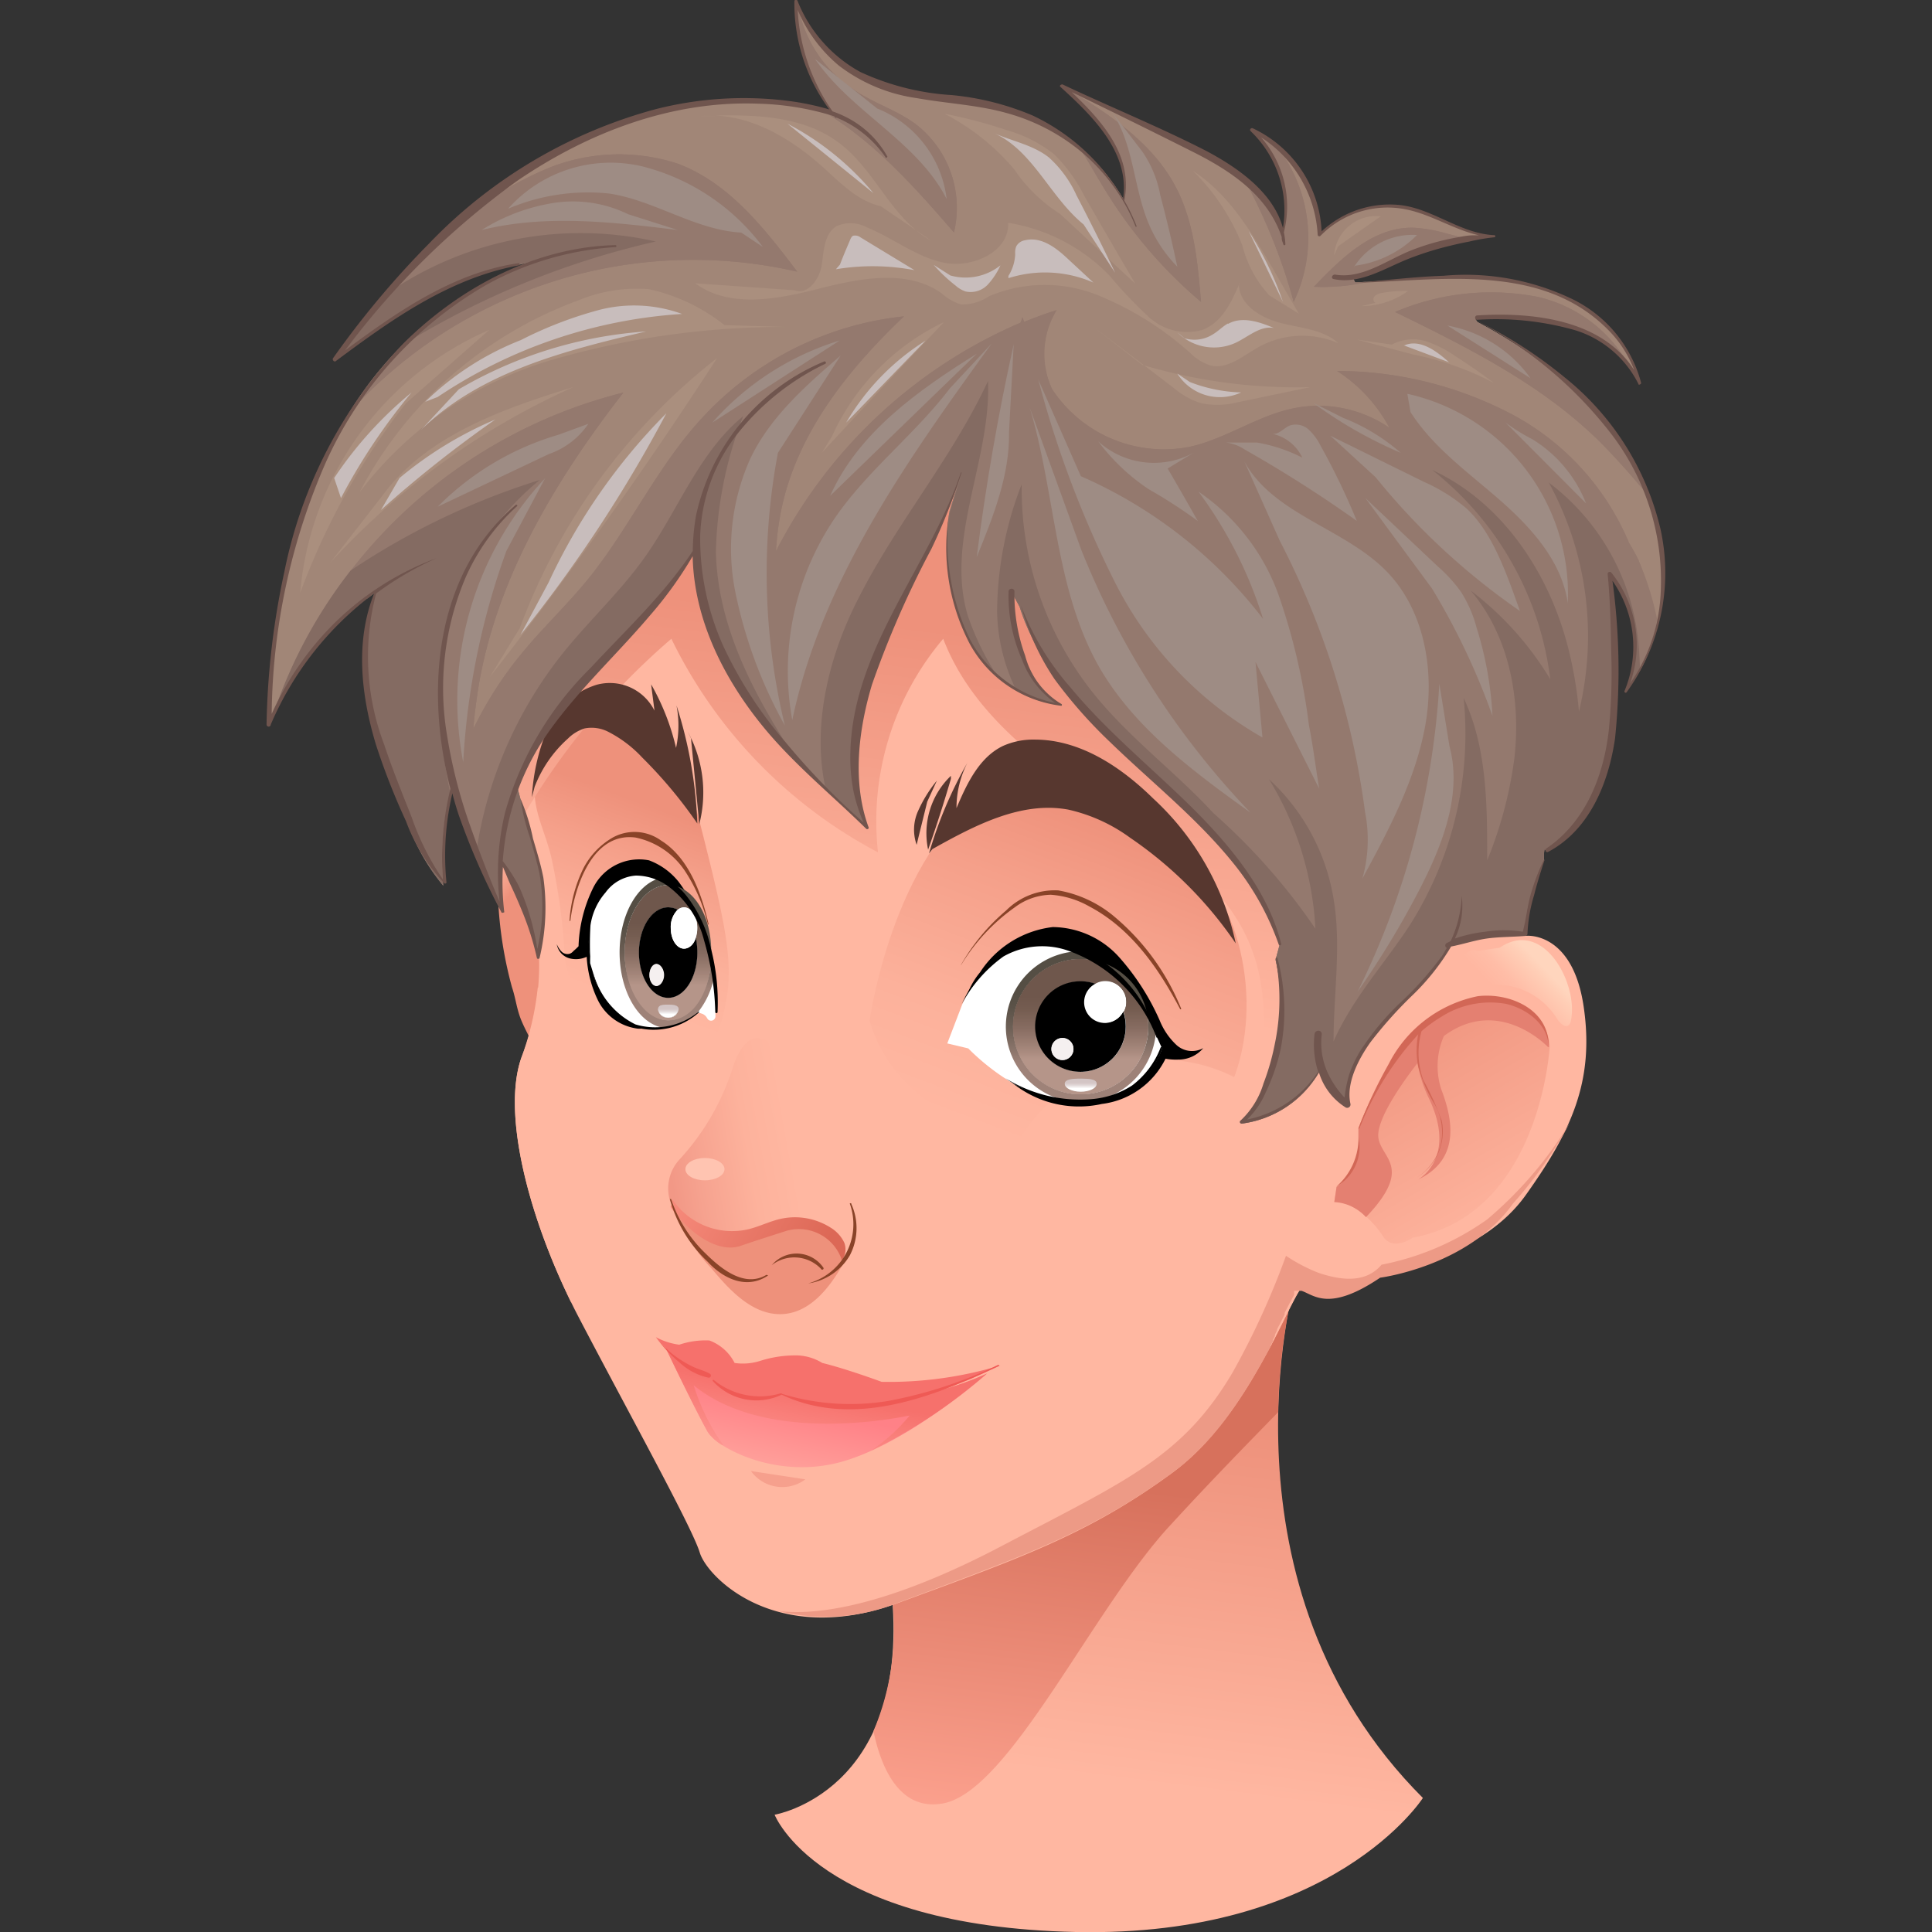 <svg xmlns="http://www.w3.org/2000/svg" xmlns:xlink="http://www.w3.org/1999/xlink" viewBox="0 0 128 128"><rect x="0" y="0" width="128" height="128" fill="#333333" stroke="none"/><defs><style>.cls-1{fill:url(#Sfumatura_senza_nome_697);}.cls-2{fill:url(#Sfumatura_senza_nome_175);}.cls-3{fill:url(#Sfumatura_senza_nome_174);}.cls-4{fill:#ffb7a1;}.cls-5{fill:url(#Sfumatura_senza_nome_537);}.cls-6{fill:url(#Sfumatura_senza_nome_537-2);}.cls-7{fill:url(#Sfumatura_senza_nome_697-2);}.cls-8{fill:url(#Sfumatura_senza_nome_693);}.cls-9{fill:url(#Sfumatura_senza_nome_693-2);}.cls-10{fill:url(#Sfumatura_senza_nome_174-2);}.cls-11{fill:#e48071;}.cls-12{fill:#d26756;}.cls-13{fill:url(#Sfumatura_senza_nome_145);}.cls-14{fill:#ed9a86;}.cls-15{fill:url(#Sfumatura_senza_nome_344);}.cls-16{fill:url(#Sfumatura_senza_nome_138);}.cls-17{fill:#ee917b;}.cls-18{fill:#ffc4b1;}.cls-19{fill:#894328;}.cls-20{fill:#57372f;}.cls-21{fill:#fff;}.cls-22{fill:url(#Sfumatura_senza_nome_197);}.cls-23{fill:url(#Sfumatura_senza_nome_197-2);}.cls-24{fill:url(#Sfumatura_senza_nome_197-3);}.cls-25{fill:url(#Sfumatura_senza_nome_197-4);}.cls-26{fill:url(#Sfumatura_senza_nome_196);}.cls-27{fill:url(#Sfumatura_senza_nome_197-5);}.cls-28{fill:url(#Sfumatura_senza_nome_196-2);}.cls-29{fill:url(#Sfumatura_senza_nome_195);}.cls-30{fill:#f5f0f0;}.cls-31{fill:url(#Sfumatura_senza_nome_197-6);}.cls-32{fill:url(#Sfumatura_senza_nome_197-7);}.cls-33{fill:url(#Sfumatura_senza_nome_197-8);}.cls-34{fill:url(#Sfumatura_senza_nome_196-3);}.cls-35{fill:url(#Sfumatura_senza_nome_197-9);}.cls-36{fill:url(#Sfumatura_senza_nome_196-4);}.cls-37{fill:url(#Sfumatura_senza_nome_195-2);}.cls-38{fill:#a18677;}.cls-39{fill:#94796e;}.cls-40{fill:url(#Sfumatura_senza_nome_199);}.cls-41{fill:url(#Sfumatura_senza_nome_198);}.cls-42{fill:#846b62;}.cls-43{fill:#9e8c84;}.cls-44{fill:#70554e;}.cls-45{fill:#f6a08d;}.cls-46{fill:url(#Sfumatura_senza_nome_92);}.cls-47{fill:url(#Sfumatura_senza_nome_176);}.cls-48{fill:#f6716c;}.cls-49{fill:#ef5a55;}</style><linearGradient id="Sfumatura_senza_nome_697" x1="76.14" y1="93.4" x2="73.02" y2="117.89" gradientUnits="userSpaceOnUse"><stop offset="0" stop-color="#ee917b"/><stop offset="1" stop-color="#ffb7a1"/></linearGradient><linearGradient id="Sfumatura_senza_nome_175" x1="71.98" y1="98.18" x2="68.83" y2="122.95" gradientUnits="userSpaceOnUse"><stop offset="0" stop-color="#d7715c"/><stop offset="1" stop-color="#ffa592"/></linearGradient><linearGradient id="Sfumatura_senza_nome_174" x1="33.02" y1="60.4" x2="31.32" y2="59.19" gradientUnits="userSpaceOnUse"><stop offset="0.01" stop-color="#ee917b"/><stop offset="0.27" stop-color="#f39c86"/><stop offset="1" stop-color="#ffb7a1"/></linearGradient><linearGradient id="Sfumatura_senza_nome_537" x1="66.98" y1="75.66" x2="74.93" y2="54.73" gradientUnits="userSpaceOnUse"><stop offset="0" stop-color="#ffb7a1"/><stop offset="0.31" stop-color="#fcb19b"/><stop offset="0.72" stop-color="#f5a08a"/><stop offset="1" stop-color="#ee917b"/></linearGradient><linearGradient id="Sfumatura_senza_nome_537-2" x1="39.37" y1="65.71" x2="43.81" y2="53.64" xlink:href="#Sfumatura_senza_nome_537"/><linearGradient id="Sfumatura_senza_nome_697-2" x1="62.42" y1="41.7" x2="59.43" y2="65.26" xlink:href="#Sfumatura_senza_nome_697"/><radialGradient id="Sfumatura_senza_nome_693" cx="-29806.22" cy="4633.36" r="105.15" gradientTransform="translate(3166.31 -399.15) scale(0.1)" gradientUnits="userSpaceOnUse"><stop offset="0" stop-color="#f29886"/><stop offset="1" stop-color="#ffb7a1"/></radialGradient><radialGradient id="Sfumatura_senza_nome_693-2" cx="-50883.78" cy="-1753.52" r="105.15" gradientTransform="matrix(0.06, -0.01, 0.02, 0.1, 3294.18, -356.91)" xlink:href="#Sfumatura_senza_nome_693"/><linearGradient id="Sfumatura_senza_nome_174-2" x1="91.5" y1="67.16" x2="100.12" y2="82.09" xlink:href="#Sfumatura_senza_nome_174"/><linearGradient id="Sfumatura_senza_nome_145" x1="99.77" y1="66.3" x2="102.18" y2="64" gradientUnits="userSpaceOnUse"><stop offset="0" stop-color="#ffb7a1"/><stop offset="0.36" stop-color="#ffbda7"/><stop offset="0.84" stop-color="#ffceb6"/><stop offset="1" stop-color="#ffd5bd"/></linearGradient><linearGradient id="Sfumatura_senza_nome_344" x1="56.2" y1="75.87" x2="44.44" y2="77.98" gradientUnits="userSpaceOnUse"><stop offset="0.31" stop-color="#ffb7a1"/><stop offset="0.55" stop-color="#fdb29c"/><stop offset="0.85" stop-color="#f6a28f"/><stop offset="1" stop-color="#f29886"/></linearGradient><linearGradient id="Sfumatura_senza_nome_138" x1="45.25" y1="78.58" x2="53.95" y2="83.76" gradientUnits="userSpaceOnUse"><stop offset="0" stop-color="#f78a7b"/><stop offset="1" stop-color="#dc6856"/></linearGradient><linearGradient id="Sfumatura_senza_nome_197" x1="71.57" y1="70.44" x2="71.57" y2="65.86" gradientUnits="userSpaceOnUse"><stop offset="0" stop-color="#9e8278"/><stop offset="0.19" stop-color="#8a746a"/><stop offset="0.51" stop-color="#6d5f55"/><stop offset="0.8" stop-color="#5b5248"/><stop offset="1" stop-color="#554e44"/></linearGradient><linearGradient id="Sfumatura_senza_nome_197-2" x1="74.36" y1="70.43" x2="74.36" y2="65.81" xlink:href="#Sfumatura_senza_nome_197"/><linearGradient id="Sfumatura_senza_nome_197-3" x1="71.58" y1="70.42" x2="71.58" y2="65.81" xlink:href="#Sfumatura_senza_nome_197"/><linearGradient id="Sfumatura_senza_nome_197-4" x1="71.59" y1="70.43" x2="71.59" y2="65.81" xlink:href="#Sfumatura_senza_nome_197"/><linearGradient id="Sfumatura_senza_nome_196" x1="71.59" y1="70.17" x2="71.59" y2="66.04" gradientUnits="userSpaceOnUse"><stop offset="0" stop-color="#b59589"/><stop offset="0.17" stop-color="#a4867a"/><stop offset="0.5" stop-color="#876c61"/><stop offset="0.79" stop-color="#755d51"/><stop offset="1" stop-color="#6f574c"/></linearGradient><linearGradient id="Sfumatura_senza_nome_197-5" x1="71.6" y1="70.42" x2="71.6" y2="65.81" xlink:href="#Sfumatura_senza_nome_197"/><linearGradient id="Sfumatura_senza_nome_196-2" x1="71.6" y1="70.17" x2="71.6" y2="66.04" xlink:href="#Sfumatura_senza_nome_196"/><linearGradient id="Sfumatura_senza_nome_195" x1="71.6" y1="72.11" x2="71.6" y2="71.7" gradientUnits="userSpaceOnUse"><stop offset="0" stop-color="#fff"/><stop offset="0.06" stop-color="#fbfafa"/><stop offset="0.44" stop-color="#e5dddd"/><stop offset="0.76" stop-color="#d8cbcb"/><stop offset="1" stop-color="#d3c5c5"/></linearGradient><linearGradient id="Sfumatura_senza_nome_197-6" x1="45.81" y1="65.52" x2="45.81" y2="60.91" xlink:href="#Sfumatura_senza_nome_197"/><linearGradient id="Sfumatura_senza_nome_197-7" x1="44.18" y1="65.52" x2="44.18" y2="60.91" xlink:href="#Sfumatura_senza_nome_197"/><linearGradient id="Sfumatura_senza_nome_197-8" x1="44.25" y1="65.52" x2="44.25" y2="60.91" xlink:href="#Sfumatura_senza_nome_197"/><linearGradient id="Sfumatura_senza_nome_196-3" x1="44.25" y1="65.27" x2="44.25" y2="61.14" xlink:href="#Sfumatura_senza_nome_196"/><linearGradient id="Sfumatura_senza_nome_197-9" x1="44.27" y1="65.52" x2="44.27" y2="60.91" xlink:href="#Sfumatura_senza_nome_197"/><linearGradient id="Sfumatura_senza_nome_196-4" x1="44.27" y1="65.27" x2="44.27" y2="61.14" xlink:href="#Sfumatura_senza_nome_196"/><linearGradient id="Sfumatura_senza_nome_195-2" x1="44.27" y1="67.2" x2="44.27" y2="66.8" xlink:href="#Sfumatura_senza_nome_195"/><radialGradient id="Sfumatura_senza_nome_199" cx="-29968.08" cy="4078.27" r="446.99" gradientTransform="translate(3166.31 -399.15) scale(0.1)" gradientUnits="userSpaceOnUse"><stop offset="0" stop-color="#b6aba4"/><stop offset="0.33" stop-color="#b4a59c"/><stop offset="0.82" stop-color="#ad9687"/><stop offset="1" stop-color="#aa8f7e"/></radialGradient><radialGradient id="Sfumatura_senza_nome_198" cx="-29972.04" cy="4070.33" r="414.74" gradientTransform="translate(3166.31 -399.15) scale(0.1)" gradientUnits="userSpaceOnUse"><stop offset="0" stop-color="#c7cdc0"/><stop offset="0.6" stop-color="#c7c5be"/><stop offset="1" stop-color="#c8bdbc"/></radialGradient><linearGradient id="Sfumatura_senza_nome_92" x1="54.04" y1="93.45" x2="53.21" y2="97.33" gradientUnits="userSpaceOnUse"><stop offset="0" stop-color="#ff8187"/><stop offset="1" stop-color="#ff9e99"/></linearGradient><linearGradient id="Sfumatura_senza_nome_176" x1="54.34" y1="92.39" x2="53.32" y2="97.94" gradientUnits="userSpaceOnUse"><stop offset="0" stop-color="#f6716c"/><stop offset="1" stop-color="#ff9e99"/></linearGradient></defs><g id="Head_21"><path class="cls-1" d="M51.32,120.23s8.89-1.48,7.78-14.44S85.76,85.05,85.76,85.05s-5.56,20,8.51,34.07c0,0-5.92,9.25-23,8.88S51.32,120.23,51.32,120.23Z"/><path class="cls-2" d="M62.43,119.49c4.44-.74,10-13,15.18-18.52,2.75-3,5.29-5.58,7.07-7.41a37.73,37.73,0,0,1,1.08-8.51S58,92.83,59.1,105.79a17.36,17.36,0,0,1-1.23,8.9C58.31,116.83,59.46,120,62.43,119.49Z"/><path class="cls-3" d="M35.55,69.85c-.24-.77-.68-1.46-1-2.22s-.38-1.49-.63-2.22A26.57,26.57,0,0,1,33,59.55a19.53,19.53,0,0,1,0-2.42,16,16,0,0,1,.33-2c.09-.63,0-.82.36-1.19a.54.54,0,0,1,.72-.15c1.14.51,2.14,3.28,2.44,4.85A43.53,43.53,0,0,1,37.23,64c.1,1.68.15,3.32.14,5Z"/><path class="cls-4" d="M104.92,66.68c-.74-5-3.8-4.68-3.8-4.68L95.2,58.58,83.44,44.78l-8.11,1.58L76.22,45,65.3,28.49,46.6,33.4,37,43.21l-3.52,9.26,1.86,5.74.18.52.19,4.66A16.45,16.45,0,0,1,34.57,70c-1.39,3.8.55,11.11,3.79,17.31s7.5,13.89,8,15.55,5.1,6.3,13.15,3.34,12.59-4.54,18.14-8.61,8-12.5,9-12.69,1.67,1.86,5.65-.83c0,0,5.83-.74,8.79-4.9S105.66,71.68,104.92,66.68Z"/><path class="cls-5" d="M57.61,67.65s1.49-10.92,7.78-15.18S80,56,81.87,61.91s-.19,12-3,13S60.76,77.83,57.61,67.65Z"/><path class="cls-6" d="M37.43,63.57a41.85,41.85,0,0,0-.92-6.84c-.74-3-2.59-4.82,1.3-9.26,0,0,6.48-1.11,8.51,6.85s2.41,10,1.48,13.33-5.18,3.89-6.66,2.4A12.29,12.29,0,0,1,37.43,63.57Z"/><path class="cls-7" d="M44.48,42.32A31.6,31.6,0,0,0,58.17,56.47a18.7,18.7,0,0,1,4.32-14.15C65,48.85,71.91,52.45,77.62,56.49c7.39,5.23,6.51,11.36,5.29,17.62,3.91-5.56,5.23-12.66,4.71-19.43a45.5,45.5,0,0,0-.9-6l-3.28-3.85-8.11,1.58L76.22,45,65.3,28.49,46.6,33.4,37,43.21l-3.52,9.26.76,2.34A46.47,46.47,0,0,1,44.48,42.32Z"/><path class="cls-8" d="M76.9,70.2a10.9,10.9,0,1,0,7.28,19c1.25-2.39,2-4.27,2.5-4.36a1.1,1.1,0,0,1,.44,0A10.91,10.91,0,0,0,76.9,70.2Z"/><path class="cls-9" d="M41.58,74.52c-.84-4.45-3.25-7.94-5.95-9.1A19.06,19.06,0,0,1,34.57,70c-1.32,3.59.34,10.3,3.26,16.26C41,84.9,42.61,79.94,41.58,74.52Z"/><path class="cls-10" d="M99.38,66.22a7.24,7.24,0,0,0-6,2.63A21.33,21.33,0,0,0,90,74.76l0,.52a3.47,3.47,0,0,1-1.45,3.36l-.15,1c1-.14,2.5,1.11,3.19,2.22s2,.14,2,.14c8.47-1.53,9.08-12.64,9.08-12.64C102.66,67.68,101,66.42,99.38,66.22Z"/><path class="cls-11" d="M99.38,66.22a7.24,7.24,0,0,0-6,2.63A21.33,21.33,0,0,0,90,74.76l0,.52a3.47,3.47,0,0,1-1.45,3.36l-.15,1a3.06,3.06,0,0,1,2.1,1c3.17-3.33,1-3.88.82-5.27s2.26-4.5,2.59-4.94a8.75,8.75,0,0,0,.74,2.3c1.94,4-.7,5.42-.7,5.42,2.92-1.39,2.23-4.17,1.53-6a5,5,0,0,1,.18-3.51c3.66-2.71,6.9.73,6.9.73l.06,0v0C102.66,67.68,101,66.42,99.38,66.22Z"/><path class="cls-12" d="M97.91,66A8.51,8.51,0,0,0,92,70.5a31.89,31.89,0,0,0-2,4.25s0,.06.07,0a20.17,20.17,0,0,1,3.89-6.22,5.4,5.4,0,0,0,0,2.12,9.09,9.09,0,0,0,1.07,2.48,3.74,3.74,0,0,1,.43,2.66A3.59,3.59,0,0,1,93.88,78s0,0,0,0a3.56,3.56,0,0,0,1.64-3.75,19.13,19.13,0,0,0-1.22-2.69,5.28,5.28,0,0,1-.12-3.24,8.9,8.9,0,0,1,1.29-.94,6,6,0,0,1,4.31-.87c1.34.31,2.79,1.34,2.82,2.84,0,0,0,0,0,0C102.66,66.86,100,65.75,97.91,66ZM90,75.28a4.23,4.23,0,0,1-1.47,3.34s0,.06,0,0A3.06,3.06,0,0,0,90,75.28S90,75.27,90,75.28Z"/><path class="cls-13" d="M97.91,63c-.52-.26-1.14.35-1.06.92A1.51,1.51,0,0,0,98,65.08a12.26,12.26,0,0,0,1.71.19,4.76,4.76,0,0,1,3.45,2.23c.18.29.55.65.79.4a.49.49,0,0,0,.12-.25c.54-2.42-1.8-6.86-4.71-4.86Z"/><path class="cls-14" d="M98.53,80.79a18,18,0,0,1-7,3c-1.08,1.29-2.8,1-4.17.54A11.12,11.12,0,0,1,85.2,83.2a52.06,52.06,0,0,1-3.52,7.7c-3.31,5.62-7,7.16-15.36,11.55s-12.81,4.51-14.7,4.29a12.85,12.85,0,0,0,7.94-.58c8-3,12.59-4.54,18.14-8.61,3-2.18,5-5.6,6.48-8.33h0l0-.07.15-.28,0-.09.14-.28,0-.08.14-.28,0-.06a3,3,0,0,1,.16-.31h0l.34-.68a.54.54,0,0,0,0-.11l.09-.17.14-.27h0l.08-.16h0l.08-.15h0c.06-.1.11-.2.16-.3h0l.08-.13,0,0a.41.41,0,0,1,0-.09l0,0,0-.07s0,0,0,0a.25.25,0,0,0,0-.07l0,0,0-.05,0,0,0,0,0,0,0,0,0,0,0,0,0,0,0,0,0,0,0,0,0,0,0,0,0,0h0l.05,0h.22l.22,0c.84.28,1.81,1.42,5.21-.87,0,0,5.83-.74,8.79-4.9A28.63,28.63,0,0,0,104,74.4,26.09,26.09,0,0,1,98.53,80.79Z"/><path class="cls-15" d="M44.41,79.62A2.83,2.83,0,0,1,45,76.84a16.21,16.21,0,0,0,3.57-6.17c1.18-3.52,3.21-1.42,3.58.49a23.36,23.36,0,0,0,4.08,8.46,4.12,4.12,0,0,1-.81,4.57l-7,.43L45,80.79l-.31-.61C44.41,79.56,44.41,79.62,44.41,79.62Z"/><path class="cls-16" d="M55.94,82.34a2.34,2.34,0,0,0-.9-1,4.41,4.41,0,0,0-3.36-.58c-.73.17-1.41.52-2.14.69a4.77,4.77,0,0,1-5-2s0,.26-.11.51l.41.6a3.87,3.87,0,0,0,1.64,1.71l.23.22-.06-.12a7.36,7.36,0,0,0,2,.7c1.57.29,3.19.24,4.73.65.8.21,1.8.49,2.34-.14A1.26,1.26,0,0,0,55.94,82.34Z"/><path class="cls-17" d="M44.9,80.55c.87,1.11,2.63,2.49,4.14,2,.93-.32,2.12-.7,3.05-1a3,3,0,0,1,3.76,2.2C55,85.25,53.76,86.87,52,87.05c-2,.2-3.58-1.47-4.85-3a10.25,10.25,0,0,1-2.23-3.6Z"/><path class="cls-18" d="M48,77.46c0,.41-.58.74-1.3.74s-1.29-.33-1.29-.74.58-.74,1.29-.74S48,77.05,48,77.46Z"/><path class="cls-19" d="M50.78,84.46c-1.44.87-3-.39-4-1.38a8.94,8.94,0,0,1-2.32-3.64s-.09,0-.08,0a8.91,8.91,0,0,0,2.51,4.16c1,1.09,2.57,1.88,4,.9A0,0,0,0,0,50.78,84.46ZM54.56,84a2.15,2.15,0,0,0-3.43-.18s0,.06,0,0a2.44,2.44,0,0,1,3.26.24A.08.08,0,0,0,54.56,84Zm1.84-4.26c0-.06-.13,0-.1,0a4.06,4.06,0,0,1-2.76,5.29s0,0,0,0a3.83,3.83,0,0,0,2.77-1.87A3.89,3.89,0,0,0,56.4,79.76Z"/><path class="cls-20" d="M76.4,52.9C74.26,50.8,71.56,49,68.56,49a4.92,4.92,0,0,0-2.11.42c-1.58.76-2.4,2.51-3.08,4.12a6.57,6.57,0,0,1,.72-3,27.56,27.56,0,0,0-2.54,6l.23-.29c2.79-1.56,5.88-3.19,9-2.61a11,11,0,0,1,4.09,1.86,26.45,26.45,0,0,1,7,7A18.2,18.2,0,0,0,76.4,52.9ZM63,51.4a5.27,5.27,0,0,0-1.51,4.89Q62.3,54,63,51.6Zm-.93.32a8.83,8.83,0,0,0-1.24,2,3,3,0,0,0-.1,2.25c.24-1,.47-1.9.7-2.85Z"/><path class="cls-20" d="M44.79,49.55a15.7,15.7,0,0,0-1.65-4.21c.07.58.15,1.16.22,1.74a3.31,3.31,0,0,0-3.84-1.71,5.25,5.25,0,0,0-3.28,3,13.54,13.54,0,0,0-1,4.45l.18-.69a8.27,8.27,0,0,1,2.21-3.2,2.73,2.73,0,0,1,1.1-.67,2.42,2.42,0,0,1,1.6.24,8.12,8.12,0,0,1,2.22,1.69,30.54,30.54,0,0,1,3.65,4.37,28.93,28.93,0,0,0-1.38-7.82A7,7,0,0,1,44.79,49.55Zm.78-1.07.21.43.55,5.69A8.42,8.42,0,0,0,45.57,48.48Z"/><path d="M77.93,69.22a4.57,4.57,0,0,1-1.1-1.62,16,16,0,0,0-2.68-4.18,6,6,0,0,0-4.4-2,6.67,6.67,0,0,0-4.82,3,5,5,0,0,0-1.06,2.23l7.4,1.91L76,69.77l-9.29,1.66A7,7,0,0,0,73,73.14a5.44,5.44,0,0,0,4.22-3,3.73,3.73,0,0,0,.82.06,2.15,2.15,0,0,0,1.68-.76A1.53,1.53,0,0,1,77.93,69.22Z"/><path class="cls-21" d="M76.66,68.74a9.47,9.47,0,0,0-4.17-5.2,6,6,0,0,0-5.28-.67,7.66,7.66,0,0,0-3.45,3.65l-1,2.61,1.39.33a15,15,0,0,0,2.46,2c3.29,2.17,8.78,2.53,10.38-2Z"/><path class="cls-19" d="M63.69,63.91a12.82,12.82,0,0,1,3.56-3.81,4.09,4.09,0,0,1,2.37-.82,6,6,0,0,1,2.56.78c2.77,1.46,4.59,4.11,6,6.78,0,.06.11,0,.08,0a15.53,15.53,0,0,0-4.55-6.21,7.89,7.89,0,0,0-3.6-1.64,4.57,4.57,0,0,0-3.46,1.34,13.32,13.32,0,0,0-3,3.63Z"/><path class="cls-22" d="M70.71,72.94a5.14,5.14,0,0,0,.88.08,5.57,5.57,0,0,0,.83-.07A8.15,8.15,0,0,1,70.71,72.94Z"/><path class="cls-23" d="M72.74,63.69A9.55,9.55,0,0,1,76,67.18,4.48,4.48,0,0,0,72.74,63.69Z"/><path class="cls-24" d="M76.57,68.49A9,9,0,0,0,76,67.18a4.6,4.6,0,0,1,.08.84,4.48,4.48,0,1,1-4.48-4.48,4.37,4.37,0,0,1,1.15.15l-.25-.15a7.76,7.76,0,0,0-1-.52,5,5,0,0,0-.74,9.92,8.15,8.15,0,0,0,1.71,0A5,5,0,0,0,76.57,68.49Z"/><path class="cls-25" d="M72.74,63.69a4.37,4.37,0,0,0-1.15-.15A4.48,4.48,0,1,0,76.07,68a4.6,4.6,0,0,0-.08-.84A9.55,9.55,0,0,0,72.74,63.69ZM71.6,72.33c-.58,0-1.06-.23-1.06-.53s.48-.34,1.06-.34,1.06.05,1.06.34S72.19,72.33,71.6,72.33Zm3-4.31a3,3,0,1,1-3-3,2.94,2.94,0,0,1,1,.17,1.29,1.29,0,0,1,.65-.17,1.37,1.37,0,0,1,1.37,1.37,1.29,1.29,0,0,1-.17.65A2.94,2.94,0,0,1,74.6,68Z"/><path class="cls-26" d="M72.74,63.69a4.37,4.37,0,0,0-1.15-.15A4.48,4.48,0,1,0,76.07,68a4.6,4.6,0,0,0-.08-.84A9.55,9.55,0,0,0,72.74,63.69ZM71.6,72.33c-.58,0-1.06-.23-1.06-.53s.48-.34,1.06-.34,1.06.05,1.06.34S72.19,72.33,71.6,72.33Zm3-4.31a3,3,0,1,1-3-3,2.94,2.94,0,0,1,1,.17,1.29,1.29,0,0,1,.65-.17,1.37,1.37,0,0,1,1.37,1.37,1.29,1.29,0,0,1-.17.65A2.94,2.94,0,0,1,74.6,68Z"/><path class="cls-27" d="M71.6,71.46c-.58,0-1.06.05-1.06.34s.48.53,1.06.53,1.06-.23,1.06-.53S72.19,71.46,71.6,71.46Z"/><path class="cls-28" d="M71.6,71.46c-.58,0-1.06.05-1.06.34s.48.53,1.06.53,1.06-.23,1.06-.53S72.19,71.46,71.6,71.46Z"/><path class="cls-29" d="M71.6,71.46c-.58,0-1.06.05-1.06.34s.48.53,1.06.53,1.06-.23,1.06-.53S72.19,71.46,71.6,71.46Z"/><path d="M73.23,67.75a1.37,1.37,0,0,1-.65-2.57,2.94,2.94,0,0,0-1-.17,3,3,0,1,0,3,3,2.94,2.94,0,0,0-.17-1A1.36,1.36,0,0,1,73.23,67.75Zm-2.84,2.48a.73.73,0,0,1,0-1.46.73.73,0,0,1,0,1.46Z"/><path class="cls-21" d="M73.23,65a1.29,1.29,0,0,0-.65.17A3,3,0,0,1,74.43,67a1.29,1.29,0,0,0,.17-.65A1.37,1.37,0,0,0,73.23,65Z"/><path class="cls-21" d="M72.58,65.18A1.37,1.37,0,1,0,74.43,67,3,3,0,0,0,72.58,65.18Z"/><path class="cls-30" d="M70.39,68.77a.73.73,0,0,0,0,1.46.73.73,0,0,0,0-1.46Z"/><path d="M70.81,63a9.73,9.73,0,0,1,5.82,5.75s.06,0,.05,0a9,9,0,0,0-4-5.3c-2-1.24-4.65-1.61-6.61-.06a8.94,8.94,0,0,0-2.35,3.13s0,0,0,0a9.31,9.31,0,0,1,2.76-3.15A5.19,5.19,0,0,1,70.81,63Zm6.08,6.41A5.7,5.7,0,0,1,75,71.92a5.82,5.82,0,0,1-2.68.9,9.33,9.33,0,0,1-5.71-1.39s0,0,0,0a9.06,9.06,0,0,0,6,1.63A5.18,5.18,0,0,0,77,69.45.05.05,0,0,0,76.89,69.41Z"/><path d="M46.63,61.42a13.18,13.18,0,0,0-1.67-3A4.54,4.54,0,0,0,43,57a3.4,3.4,0,0,0-3.67,1.76,9.43,9.43,0,0,0-1,3.93A3.38,3.38,0,0,1,38,63a.61.61,0,0,1-.26.19.55.55,0,0,1-.54-.15,1.52,1.52,0,0,1-.31-.48,1.17,1.17,0,0,0,.87.94,1.7,1.7,0,0,0,1.11-.11,7.57,7.57,0,0,0,.71,2.81,3.42,3.42,0,0,0,2.54,1.93,1.11,1.11,0,0,0,1.17-.48,1.39,1.39,0,0,0-.07-1c-.42-1.25-.84-2.5-1.25-3.75.22.05.45.09.67.12a3,3,0,0,0,2.91-.82C45.93,61.61,46.81,62.09,46.63,61.42Z"/><path class="cls-21" d="M39.29,64.44a5.29,5.29,0,0,0,2.56,3.42,4.49,4.49,0,0,0,4.34-.72.31.31,0,0,1,.25,0,.62.62,0,0,1,.41.32.39.39,0,0,0,.08.1h0a.29.29,0,0,0,.47-.21l0-.25a15.37,15.37,0,0,0-.69-4.9,6,6,0,0,0-3.27-4.07,3.08,3.08,0,0,0-1.87-.22,3.69,3.69,0,0,0-2.27,2.2c-.53,1.15-.24,2.44-.2,3.71Z"/><path class="cls-19" d="M37.79,61c.27-2.21,1.44-5.89,4.32-5.51a5.2,5.2,0,0,1,3.28,2.23,11,11,0,0,1,1.51,3.53s.05,0,.05,0c-.45-2-1.31-4.42-3.15-5.56a3,3,0,0,0-3.17-.22,5,5,0,0,0-2,2.1,9.24,9.24,0,0,0-.9,3.45Z"/><path class="cls-31" d="M44.47,58.65a6.63,6.63,0,0,1,2.26,3.5c.16.54.29,1.05.39,1.55a5.68,5.68,0,0,0,0-.59C47.15,60.75,46,58.81,44.47,58.65Z"/><path class="cls-32" d="M47.12,63.7c-.18,2.2-1.39,3.89-2.85,3.89s-2.88-2-2.88-4.48,1.29-4.47,2.88-4.47h.2a5.8,5.8,0,0,0-.75-.46c-1.52.41-2.67,2.46-2.67,4.92,0,2.62,1.29,4.76,2.94,5a5.35,5.35,0,0,0,2.13-.89,5.38,5.38,0,0,0,1.18-2.43C47.26,64.41,47.19,64.06,47.12,63.7Z"/><path class="cls-33" d="M44.47,58.65h-.2c-1.59,0-2.88,2-2.88,4.47s1.29,4.48,2.88,4.48,2.67-1.69,2.85-3.89c-.1-.5-.23-1-.39-1.55A6.63,6.63,0,0,0,44.47,58.65Zm-.2,8.78a.62.62,0,0,1-.68-.53c0-.29.31-.34.68-.34s.69,0,.69.34A.63.63,0,0,1,44.27,67.43Zm1.93-4.32c0,1.67-.86,3-1.93,3s-1.94-1.34-1.94-3,.87-3,1.94-3a1.4,1.4,0,0,1,.63.16.67.67,0,0,1,.42-.16c.49,0,.88.61.88,1.37a2.21,2.21,0,0,1-.1.65A5.17,5.17,0,0,1,46.2,63.11Z"/><path class="cls-34" d="M44.47,58.65h-.2c-1.59,0-2.88,2-2.88,4.47s1.29,4.48,2.88,4.48,2.67-1.69,2.85-3.89c-.1-.5-.23-1-.39-1.55A6.63,6.63,0,0,0,44.47,58.65Zm-.2,8.78a.62.62,0,0,1-.68-.53c0-.29.31-.34.68-.34s.69,0,.69.34A.63.63,0,0,1,44.27,67.43Zm1.93-4.32c0,1.67-.86,3-1.93,3s-1.94-1.34-1.94-3,.87-3,1.94-3a1.4,1.4,0,0,1,.63.16.67.67,0,0,1,.42-.16c.49,0,.88.61.88,1.37a2.21,2.21,0,0,1-.1.65A5.17,5.17,0,0,1,46.2,63.11Z"/><path class="cls-35" d="M44.27,66.56c-.37,0-.68,0-.68.34a.71.71,0,0,0,1.37,0C45,66.61,44.65,66.56,44.27,66.56Z"/><path class="cls-36" d="M44.27,66.56c-.37,0-.68,0-.68.34a.71.71,0,0,0,1.37,0C45,66.61,44.65,66.56,44.27,66.56Z"/><path class="cls-37" d="M44.27,66.56c-.37,0-.68,0-.68.34a.71.71,0,0,0,1.37,0C45,66.61,44.65,66.56,44.27,66.56Z"/><path d="M45.32,62.85c-.49,0-.88-.61-.88-1.37a1.62,1.62,0,0,1,.46-1.21,1.4,1.4,0,0,0-.63-.16c-1.07,0-1.94,1.34-1.94,3s.87,3,1.94,3,1.93-1.34,1.93-3a5.17,5.17,0,0,0-.1-1C46,62.56,45.66,62.85,45.32,62.85Zm-1.83,2.47c-.25,0-.46-.32-.46-.72s.21-.73.46-.73.47.32.47.73S43.75,65.32,43.49,65.32Z"/><path class="cls-21" d="M45.32,60.11a.67.67,0,0,0-.42.16,2.76,2.76,0,0,1,1.2,1.86,2.21,2.21,0,0,0,.1-.65C46.2,60.72,45.81,60.11,45.32,60.11Z"/><path class="cls-21" d="M44.9,60.27a1.62,1.62,0,0,0-.46,1.21c0,.76.39,1.37.88,1.37.34,0,.63-.29.78-.72A2.76,2.76,0,0,0,44.9,60.27Z"/><path class="cls-30" d="M43.49,63.87c-.25,0-.46.32-.46.73s.21.72.46.72S44,65,44,64.6,43.75,63.87,43.49,63.87Z"/><path d="M47.1,62.83a8.52,8.52,0,0,0-1.56-3.4,4.71,4.71,0,0,0-3.08-1.82,3,3,0,0,0-2.89,1.64,4.14,4.14,0,0,0-.64,1.9,17.76,17.76,0,0,0,.19,2.62h0a20.21,20.21,0,0,1,0-2.46,4.22,4.22,0,0,1,1-2.18,2.7,2.7,0,0,1,2-1.12,3.64,3.64,0,0,1,2.19.74,6.38,6.38,0,0,1,2.33,3.53,18.7,18.7,0,0,1,.75,4.77c0,.1.15.09.15,0A14.27,14.27,0,0,0,47.1,62.83Zm-.84,4.22a4.54,4.54,0,0,1-4.16.82,5.32,5.32,0,0,1-2.8-3.44s0,0,0,0a4.93,4.93,0,0,0,2.77,3.62,4.47,4.47,0,0,0,4.26-1S46.3,67,46.26,67.05Z"/><path class="cls-38" d="M108.63,31.56c-2.21-4.52-6.31-7.86-10.75-10.22l-.15-.2.11-.09a18.88,18.88,0,0,1,6.14.55,7.28,7.28,0,0,1,4.65,3.81c-.76-3.58-4.32-6-7.9-6.7s-7.28-.16-10.94,0c0,0-.07-.15-.2-.38A11.21,11.21,0,0,0,92.4,17.3,18.18,18.18,0,0,1,99,15.65c-2-.06-3.71-1.43-5.66-1.87a6.36,6.36,0,0,0-5.88,1.78,8,8,0,0,0-4.5-7A7.08,7.08,0,0,1,85,15.53a7.29,7.29,0,0,0-2.47-3.6,20.34,20.34,0,0,0-4.38-2.54l-7.78-3.7A17.52,17.52,0,0,1,73.47,9a5.91,5.91,0,0,1,1,4.28,13.34,13.34,0,0,0-7.88-6.12c-2.91-.8-6.09-.59-8.86-1.81a9.33,9.33,0,0,1-5-5.29,12,12,0,0,0,2.48,7.44l-.35-.11c-6.25-1.76-13.11-.23-18.71,3s-10.1,8.16-14,13.37c3.71-2.76,7.62-5.61,12.18-6.32l1.23-.23a24.19,24.19,0,0,0-12.4,10.09C19.36,33.47,18,40.83,17.81,48a20.49,20.49,0,0,1,7.13-8.94l0,.09a13.91,13.91,0,0,0-.37,7.73,41.49,41.49,0,0,0,2.55,7.4,13.48,13.48,0,0,0,2.37,4.18A18.55,18.55,0,0,1,30,51.9a47.81,47.81,0,0,0,3.26,8.52,16.8,16.8,0,0,1,0-4.59v1.28a18.55,18.55,0,0,1,2.32,6.27A15,15,0,0,0,36,58.77a16.89,16.89,0,0,0-.52-2.32c-.33-1.17-.66-2.34-1-3.51,0,0-.11-.43-.27-1a17.66,17.66,0,0,1,.9-2c2.78-5.17,8.08-8.63,11-13.72a17.63,17.63,0,0,0,2.68,8.9c2.24,3.72,5.46,6.73,8.67,9.67-1.62-3.86-.68-8.32,1-12.16s4-7.39,5.24-11.37l-.79,2.6A14.72,14.72,0,0,0,64,42a8.15,8.15,0,0,0,6.32,4.71,4.2,4.2,0,0,1-1.91-2A10.81,10.81,0,0,1,67,39.19l.55,1c2.86,9.11,14.54,13.25,17.23,22.4l-.27,1a14,14,0,0,1-1,9.18,4,4,0,0,1-1.31,1.68,7,7,0,0,0,5.24-3.49l0-.11h0v.11l.07-.09,0,0a5.17,5.17,0,0,0,1.67,2.41,7.46,7.46,0,0,1,2-4.92c1.15-1.4,2.55-2.58,3.69-4a10.43,10.43,0,0,0,1.17-1.77,12.27,12.27,0,0,1,4.92-.65A19.31,19.31,0,0,1,102.28,57l0-.78.2.15a8.81,8.81,0,0,0,3.7-5A20.61,20.61,0,0,0,107,45.1a64.3,64.3,0,0,0-.35-7.08,7.56,7.56,0,0,1,1.06,7.8C110.83,41.88,110.84,36.07,108.63,31.56Z"/><path class="cls-39" d="M84.59,9.69A7.81,7.81,0,0,0,82.91,8.6,7.08,7.08,0,0,1,85,15.53a7.29,7.29,0,0,0-2.47-3.6l-.11-.09A37.64,37.64,0,0,1,85.71,20,9.85,9.85,0,0,0,84.59,9.69ZM73.47,9a5.91,5.91,0,0,1,1,4.28,13.4,13.4,0,0,0-3-3.58c.65,1,1.24,2.09,1.89,3.12A30.56,30.56,0,0,0,79.57,20c-.22-2.63-.46-5.35-1.71-7.68-1.56-2.93-4.49-4.84-7.35-6.56l-.14-.07A17.52,17.52,0,0,1,73.47,9Zm17,9.67-.73.05s-.07-.15-.2-.38A11.21,11.21,0,0,0,92.4,17.3a18.49,18.49,0,0,1,4.83-1.47l-1.4-.36a9.7,9.7,0,0,0-2.14-.38C91,15,88.88,17.09,87.05,19A13.48,13.48,0,0,0,90.52,18.7ZM54.87,7.42l-.45-.12c3.41,2,6.18,5.08,8.78,8.1a7,7,0,0,0-2.55-7.19c-1.24-.91-2.76-1.38-4-2.21A8.51,8.51,0,0,1,52.88.45c-.05-.12-.1-.24-.14-.36a12,12,0,0,0,2.48,7.44ZM35.59,17.28a24.13,24.13,0,0,0-12.21,9.79A30.7,30.7,0,0,1,52.82,18c-2.18-2.88-4.54-5.9-7.93-7.16a12.53,12.53,0,0,0-9.21.58,24.19,24.19,0,0,0-5.37,3.36,60.09,60.09,0,0,0-8.13,9.09c3.71-2.76,7.62-5.61,12.18-6.32Zm73,19.88q-.3-.61-.66-1.2a17.15,17.15,0,0,0-7.51-8.38,24.91,24.91,0,0,0-11.82-3,10.14,10.14,0,0,1,3.47,3.77,8.31,8.31,0,0,0-6.35-1.3c-2.39.49-4.46,2-6.83,2.54a8.87,8.87,0,0,1-9.18-3.81,5.53,5.53,0,0,1,.3-5.23c-.73.23-1.45.49-2.15.78L67.73,21c0,.13-.08.26-.12.38a32.65,32.65,0,0,0-16.2,15.14,18.59,18.59,0,0,1,.48-3.32c1.17-4.81,4.43-8.85,8-12.24a21.19,21.19,0,0,0-13.4,6.76c-3,3.25-4.83,7.36-7.62,10.76-1.39,1.69-3,3.2-4.37,4.89a24.89,24.89,0,0,0-3.14,4.92c.05-.63.12-1.27.21-1.9,1-7.54,5.06-14.37,9.73-20.38A32.94,32.94,0,0,0,18.13,47.28a20.44,20.44,0,0,1,1.27-2.35v0l.36-.54,0,0c.12-.18.24-.35.37-.52l0,0,.38-.51,0,0,.4-.51h0q.42-.51.87-1l0,0,.43-.45a.12.12,0,0,0,.05-.05l.44-.41.06-.06.44-.4.07,0,.45-.39.07-.05.47-.37.05,0,.51-.38,0,.09a13.91,13.91,0,0,0-.37,7.73,41.49,41.49,0,0,0,2.55,7.4,13.48,13.48,0,0,0,2.37,4.18A18.55,18.55,0,0,1,30,51.9a47.81,47.81,0,0,0,3.26,8.52,16.8,16.8,0,0,1,0-4.59v1.28a18.55,18.55,0,0,1,2.32,6.27A15,15,0,0,0,36,58.77a16.89,16.89,0,0,0-.52-2.32c-.33-1.17-.66-2.34-1-3.51,0,0-.11-.43-.27-1a17.66,17.66,0,0,1,.9-2c2.78-5.17,8.08-8.63,11-13.72a17.63,17.63,0,0,0,2.68,8.9c2.24,3.72,5.46,6.73,8.67,9.67-1.62-3.86-.68-8.32,1-12.16s4-7.39,5.24-11.37l-.79,2.6A14.72,14.72,0,0,0,64,42a8.15,8.15,0,0,0,6.32,4.71,4.2,4.2,0,0,1-1.91-2A10.81,10.81,0,0,1,67,39.19l.55,1c2.86,9.11,14.54,13.25,17.23,22.4l-.27,1a14,14,0,0,1-1,9.18,4,4,0,0,1-1.31,1.68,7,7,0,0,0,5.24-3.49l0-.11h0v.11l.07-.09,0,0a5.17,5.17,0,0,0,1.67,2.41,7.46,7.46,0,0,1,2-4.92c1.15-1.4,2.55-2.58,3.69-4a10.43,10.43,0,0,0,1.17-1.77,12.27,12.27,0,0,1,4.92-.65A19.31,19.31,0,0,1,102.28,57l0-.78.2.15a8.81,8.81,0,0,0,3.7-5A20.61,20.61,0,0,0,107,45.1a64.3,64.3,0,0,0-.35-7.08,7.56,7.56,0,0,1,1.06,7.8l.25-.33a.61.61,0,0,1,.07-.1l.18-.27.06-.08.21-.34.07-.11.14-.25.07-.13.16-.31.08-.17.1-.21c0-.06.05-.13.08-.19s0-.11.07-.17l.15-.39a.49.49,0,0,0,0-.11l.09-.25,0-.11c.09-.28.17-.56.24-.85l0-.06c0-.1.05-.2.07-.3h0A19.33,19.33,0,0,0,108.57,37.16Zm-2.77-8.08a48.74,48.74,0,0,1,3.4,3.78c-.17-.44-.36-.88-.57-1.3-2.21-4.52-6.31-7.86-10.75-10.22l-.15-.2.11-.09a18.88,18.88,0,0,1,6.14.55,7.9,7.9,0,0,1,3.89,2.54,9.3,9.3,0,0,0-6-4.47,16.18,16.18,0,0,0-9.45,1C97.2,23,102,25.4,105.8,29.08Z"/><path class="cls-40" d="M46.38,7.69l1,0A8.52,8.52,0,0,0,46.38,7.69Zm14.31,7.56a6.13,6.13,0,0,0,1,.7Zm-2.34-1.59,2.34,1.59c-1.94-1.6-3-4.2-5.07-5.76-2.28-1.74-5.32-1.9-8.23-1.83,2.64.1,5.14,1.62,7.14,3.42C55.68,12.12,56.83,13.32,58.35,13.66Zm-25.94,8.2A20.93,20.93,0,0,0,19.89,39.28a46.41,46.41,0,0,1,7-12.56ZM67.22,11.25a10.19,10.19,0,0,0,3,2.91l5,4.64q-1.7-2.89-3.37-5.8a10.57,10.57,0,0,0-2-2.77,8.94,8.94,0,0,0-3.13-1.6,31.54,31.54,0,0,0-4.14-1.09A15.06,15.06,0,0,1,67.22,11.25Zm23.83,8.4c-.1.13-.07.37.09.41l-.94.22a5.24,5.24,0,0,0,3.08-1,8.27,8.27,0,0,0-1.79.14A.78.78,0,0,0,91.05,19.65Zm-7-.11,2,1.24c-.58-1-1.16-2-1.73-3-1.42-2.42-2.92-4.93-5.27-6.45a14.34,14.34,0,0,1,3.26,4.93A7.6,7.6,0,0,0,84.07,19.54Zm7.43-5.21a2.79,2.79,0,0,0-3.09,2.59l.27-.61ZM75.69,24.18l.08,0-3.31-2.51Zm.08,0,2,1.53a5.14,5.14,0,0,0,1.8,1A5.27,5.27,0,0,0,82,26.65l4.81-1A35.89,35.89,0,0,1,75.77,24.2ZM55.12,28.91,54.45,30q4-4.34,8.09-8.66A15.47,15.47,0,0,0,55.12,28.91Zm27-10.14c-.52,1.25-1.18,2.6-2.44,3.08A3.74,3.74,0,0,1,76.11,21a29.38,29.38,0,0,1-2.6-2.74,12,12,0,0,0-6.72-3.5c.1,1.89-2.3,3-4.16,2.66s-3.42-1.63-5.18-2.35a2.31,2.31,0,0,0-2-.1c-.83.47-.87,1.61-1,2.55s-.92,2.05-1.8,1.71l-6.59-.46c2.27,1.67,5.42,1.06,8.14.37s5.86-1.34,8.17.28a3.48,3.48,0,0,0,1.3.75,3.18,3.18,0,0,0,1.85-.54,9.46,9.46,0,0,1,7.15-.1,20.9,20.9,0,0,1,6.19,3.86,3.37,3.37,0,0,0,1.33.82c1.13.28,2.16-.63,3.18-1.21a6,6,0,0,1,5.3-.26c-1-.92-2.51-1-3.85-1.35S82.05,20.15,82.08,18.77ZM43,19.16a10.08,10.08,0,0,0-4.68.74A26.73,26.73,0,0,0,23.82,32.62a24.71,24.71,0,0,1,12.72-8.77,55.22,55.22,0,0,1,15.52-2.19L48,21.54A12.27,12.27,0,0,0,43,19.16ZM34.44,41.61l-2,3.26q8-10.23,15.07-21.15A40.52,40.52,0,0,0,34.44,41.61ZM25.29,32.9l-3.41,4.38A49,49,0,0,1,38,25.64C33.23,27.11,28.2,28.88,25.29,32.9Zm71.12-9.31a7.52,7.52,0,0,0-2-1,3,3,0,0,0-2.2.24L89.9,22.5l3.78,1A19.24,19.24,0,0,1,99,25.39C98.15,24.75,97.29,24.15,96.41,23.59Z"/><path class="cls-41" d="M60.59,17.9,57,15.72a.57.57,0,0,0-.42-.11c-.15,0-.23.21-.29.36-.22.52-.43,1-.64,1.56l-.27.31A14.82,14.82,0,0,1,60.59,17.9Zm2.39.36-1.12-.71a10.45,10.45,0,0,0,1.45,1.37,1.92,1.92,0,0,0,.66.39,1.56,1.56,0,0,0,1.44-.42,4.68,4.68,0,0,0,.87-1.31A3.7,3.7,0,0,1,63,18.26Zm4.92-2.34a.8.8,0,0,0-.57.4,1.15,1.15,0,0,0-.07.52,2.94,2.94,0,0,1-.45,1.44l0,.15a8,8,0,0,1,5.63.29l-1.65-1.53C70,16.44,69,15.65,67.9,15.92Zm1.59-5.49c-1.06-.84-2.47-1.08-3.7-1.64,2.63,1.14,3.76,4.25,6,6.08l2.09,3.2q-1.23-2.58-2.56-5.13A7.55,7.55,0,0,0,69.49,10.43Zm11.87,11c-.35.19-.63.5-1,.72a2.27,2.27,0,0,1-1.88.26l-.47-.38a3.45,3.45,0,0,0,3.81.7c.86-.39,1.65-1.17,2.58-1C83.45,21.33,82.29,20.93,81.36,21.46ZM78,24.75A3.33,3.33,0,0,0,82.23,26a10.15,10.15,0,0,1-3.4-.69Zm15-1.87L96,24C95.17,23.25,94.07,22.44,93.05,22.88ZM39.71,20.53a26.33,26.33,0,0,0-5.2,2,19.05,19.05,0,0,0-6.34,4.09L29,26.3a32.8,32.8,0,0,1,16.19-5.5A9.27,9.27,0,0,0,39.71,20.53ZM30.4,25.79l-2.53,2.72c3.93-3.87,9.58-5.29,14.94-6.55A28.37,28.37,0,0,0,30.4,25.79Zm-5.16,8a81,81,0,0,1,7.58-6,25.23,25.23,0,0,0-6.35,3.88Zm-3.1-2.12L22.59,33a40,40,0,0,1,4.68-7A26,26,0,0,0,22.14,31.67Zm12.34,10.4a92.91,92.91,0,0,0,9.67-14.69,39.43,39.43,0,0,0-7.8,11.2ZM56.06,28l5.26-5.43A15.8,15.8,0,0,0,56.06,28ZM52.18,8.2l5.69,4.6A18.49,18.49,0,0,0,52.18,8.2ZM85,20a21.84,21.84,0,0,0-2.27-4.69Z"/><path class="cls-39" d="M105.8,29.08a48.74,48.74,0,0,1,3.4,3.78c-.17-.44-.36-.88-.57-1.3-2.21-4.52-6.31-7.86-10.75-10.22l-.15-.2.11-.09a18.88,18.88,0,0,1,6.14.55,7.9,7.9,0,0,1,3.89,2.54,9.3,9.3,0,0,0-6-4.47,16.18,16.18,0,0,0-9.45,1C97.2,23,102,25.4,105.8,29.08Z"/><path class="cls-39" d="M108.57,37.16q-.3-.61-.66-1.2a17.15,17.15,0,0,0-7.51-8.38,24.91,24.91,0,0,0-11.82-3,10.14,10.14,0,0,1,3.47,3.77,8.31,8.31,0,0,0-6.35-1.3c-2.39.49-4.46,2-6.83,2.54a8.87,8.87,0,0,1-9.18-3.81,5.53,5.53,0,0,1,.3-5.23c-.73.23-1.45.49-2.15.78L67.73,21c0,.13-.08.26-.12.38a32.65,32.65,0,0,0-16.2,15.14,18.59,18.59,0,0,1,.48-3.32c1.17-4.81,4.43-8.85,8-12.24a21.19,21.19,0,0,0-13.4,6.76c-3,3.25-4.83,7.36-7.62,10.76-1.39,1.69-3,3.2-4.37,4.89a24.89,24.89,0,0,0-3.14,4.92c.05-.63.12-1.27.21-1.9,1-7.54,5.06-14.37,9.73-20.38A32.82,32.82,0,0,0,23.23,37.83a48.13,48.13,0,0,1,12.53-6,18.06,18.06,0,0,0-6.65,13.49,34.94,34.94,0,0,0,.81,7c0-.14.07-.29.11-.43a37.65,37.65,0,0,0,1.52,4.57,27.64,27.64,0,0,1,5.73-13.18c1.76-2.19,3.84-4.11,5.46-6.4,2.2-3.11,3.56-6.91,6.5-9.32a26.28,26.28,0,0,0-1.79,9.07c.11,4.86,2.43,9.29,5.12,13.43.68.75,1.4,1.47,2.13,2.18-.92-4.12.23-8.75,2.18-12.62,2.52-5,6.23-9.32,8.58-14.39.21,5.25-2.87,10.53-1.37,15.57A17.86,17.86,0,0,0,66,44.67a8.29,8.29,0,0,0,1.47,1.1,12.3,12.3,0,0,1-1.28-5.23,23.62,23.62,0,0,1,1.63-8.44,21.73,21.73,0,0,0,4.7,13.79c2.34,2.93,5.43,5.23,8,8a41.07,41.07,0,0,1,6.76,7.66,21.07,21.07,0,0,0-3.08-9.91,13.79,13.79,0,0,1,4.28,7.92c.49,3.09-.06,6.34,0,9.46a15.65,15.65,0,0,1,.84-1.63c1.23-2.09,2.86-3.92,4.17-6A23.7,23.7,0,0,0,97,46.27c1.52,3.32,1.59,7.09,1.56,10.76a27.17,27.17,0,0,0,1.8-6.78c.45-3.92-.34-8.13-2.9-11.13A21,21,0,0,1,102.71,45a20.86,20.86,0,0,0-7.82-13.86c4.61,2.15,7.69,6.83,9,11.76a26.64,26.64,0,0,1,.72,4.24,21.17,21.17,0,0,0-2-15.17,15.1,15.1,0,0,1,6,11.48c0,.32,0,.64,0,1l0-.07.07-.13.16-.31.08-.17.1-.21c0-.06.05-.13.08-.19s0-.11.07-.17l.15-.39a.49.49,0,0,0,0-.11l.09-.25,0-.11c.09-.28.17-.56.24-.85l0-.06c0-.1.05-.2.07-.3h0A19.33,19.33,0,0,0,108.57,37.16Z"/><path class="cls-39" d="M90.52,18.7l-.73.05s-.07-.15-.2-.38A11.21,11.21,0,0,0,92.4,17.3a18.49,18.49,0,0,1,4.83-1.47l-1.4-.36a9.7,9.7,0,0,0-2.14-.38C91,15,88.88,17.09,87.05,19A13.48,13.48,0,0,0,90.52,18.7Z"/><path class="cls-39" d="M43.45,16A55.2,55.2,0,0,0,27,22.66a25.85,25.85,0,0,0-3.61,4.41A30.7,30.7,0,0,1,52.82,18c-2.18-2.88-4.54-5.9-7.93-7.16a12.53,12.53,0,0,0-9.21.58,24.19,24.19,0,0,0-5.37,3.36,51,51,0,0,0-4.55,4.63A22.54,22.54,0,0,1,43.45,16Z"/><path class="cls-39" d="M84.59,9.69A7.81,7.81,0,0,0,82.91,8.6,7.08,7.08,0,0,1,85,15.53a7.29,7.29,0,0,0-2.47-3.6l-.11-.09A37.64,37.64,0,0,1,85.71,20,9.85,9.85,0,0,0,84.59,9.69Z"/><path class="cls-39" d="M73.47,9a5.91,5.91,0,0,1,1,4.28,13.4,13.4,0,0,0-3-3.58c.65,1,1.24,2.09,1.89,3.12A30.56,30.56,0,0,0,79.57,20c-.22-2.63-.46-5.35-1.71-7.68-1.56-2.93-4.49-4.84-7.35-6.56l-.14-.07A17.52,17.52,0,0,1,73.47,9Z"/><path class="cls-39" d="M54.87,7.42l-.45-.12c3.41,2,6.18,5.08,8.78,8.1a7,7,0,0,0-2.55-7.19c-1.24-.91-2.76-1.38-4-2.21A8.51,8.51,0,0,1,52.88.45c-.05-.12-.1-.24-.14-.36a12,12,0,0,0,2.48,7.44Z"/><path class="cls-42" d="M29.11,45.29A18.06,18.06,0,0,1,35.76,31.8a48.13,48.13,0,0,0-12.53,6,31.93,31.93,0,0,0-5.1,9.45,20.44,20.44,0,0,1,1.27-2.35v0l.36-.54,0,0c.12-.18.24-.35.37-.52l0,0,.38-.51,0,0,.4-.51h0q.42-.51.87-1l0,0,.43-.45a.12.12,0,0,0,.05-.05l.44-.41.06-.06.44-.4.07,0,.45-.39.07-.05.47-.37.05,0,.51-.38,0,.09a13.91,13.91,0,0,0-.37,7.73,41.49,41.49,0,0,0,2.55,7.4,13.48,13.48,0,0,0,2.37,4.18,18.25,18.25,0,0,1,.45-6.16A34.94,34.94,0,0,1,29.11,45.29Z"/><path class="cls-42" d="M49.24,27.57c-2.94,2.41-4.3,6.21-6.5,9.32-1.62,2.29-3.7,4.21-5.46,6.4a27.64,27.64,0,0,0-5.73,13.18c.53,1.34,1.12,2.65,1.74,4a16.8,16.8,0,0,1,0-4.59v1.28a18.55,18.55,0,0,1,2.32,6.27A15,15,0,0,0,36,58.77a16.89,16.89,0,0,0-.52-2.32c-.33-1.17-.66-2.34-1-3.51,0,0-.11-.43-.27-1a17.66,17.66,0,0,1,.9-2c2.78-5.17,8.08-8.63,11-13.72a17.63,17.63,0,0,0,2.68,8.9,29.18,29.18,0,0,0,3.76,4.89c-2.69-4.14-5-8.57-5.12-13.43A26.28,26.28,0,0,1,49.24,27.57Z"/><path class="cls-42" d="M65.46,25.24c-2.35,5.07-6.06,9.4-8.58,14.39-2,3.87-3.1,8.5-2.18,12.62.91.88,1.84,1.74,2.78,2.6-1.62-3.86-.68-8.32,1-12.16s4-7.39,5.24-11.37l-.79,2.6A14.72,14.72,0,0,0,64,42a9.18,9.18,0,0,0,2,2.68,17.86,17.86,0,0,1-1.87-3.86C62.59,35.77,65.67,30.49,65.46,25.24Z"/><path class="cls-42" d="M108.61,43.45a15.1,15.1,0,0,0-6-11.48,21.17,21.17,0,0,1,2,15.17,26.64,26.64,0,0,0-.72-4.24c-1.26-4.93-4.34-9.61-9-11.76A20.86,20.86,0,0,1,102.71,45a21,21,0,0,0-5.28-5.88c2.56,3,3.35,7.21,2.9,11.13A27.17,27.17,0,0,1,98.53,57c0-3.67,0-7.44-1.56-10.76a23.7,23.7,0,0,1-3.61,15.12c-1.31,2-2.94,3.88-4.17,6A15.65,15.65,0,0,0,88.35,69c0-3.12.53-6.37,0-9.46a13.79,13.79,0,0,0-4.28-7.92,21.07,21.07,0,0,1,3.08,9.91,41.07,41.07,0,0,0-6.76-7.66c-2.52-2.74-5.61-5-8-8a21.73,21.73,0,0,1-4.7-13.79,23.62,23.62,0,0,0-1.63,8.44,12.3,12.3,0,0,0,1.28,5.23,6.85,6.85,0,0,0,2.86.93,4.2,4.2,0,0,1-1.91-2A10.81,10.81,0,0,1,67,39.19l.55,1c1.47,4.66,5.24,8,8.94,11.42,3.23,3,6.4,6,7.92,9.9.13.36.26.72.37,1.08l-.27,1a14,14,0,0,1-1,9.18,4,4,0,0,1-1.31,1.68A6.26,6.26,0,0,0,83.61,74l.18-.06a7.14,7.14,0,0,0,3.65-3.11l.07-.09,0,0c0,.1.07.2.11.29a5.2,5.2,0,0,0,1.17,1.78,3.17,3.17,0,0,0,.39.34,7.46,7.46,0,0,1,2-4.92c1.15-1.4,2.55-2.58,3.69-4a10.43,10.43,0,0,0,1.17-1.77l.16-.05A12.13,12.13,0,0,1,98.46,62a12.7,12.7,0,0,1,2.54-.08,18.8,18.8,0,0,1,1.13-4.5l.15-.41,0-.42.07-.32.15.11a7.44,7.44,0,0,0,2-1.73,9.91,9.91,0,0,0,1.72-3.24A20.61,20.61,0,0,0,107,45.1a64.3,64.3,0,0,0-.35-7.08,7.56,7.56,0,0,1,1.06,7.8l.25-.33a.61.61,0,0,1,.07-.1l.18-.27.06-.08.21-.34.07-.11.1-.18C108.65,44.09,108.63,43.77,108.61,43.45Z"/><path class="cls-42" d="M35.59,17.28A22.73,22.73,0,0,0,27,22.66,55.2,55.2,0,0,1,43.45,16a22.54,22.54,0,0,0-17.69,3.37q-1.87,2.16-3.58,4.46c3.71-2.76,7.62-5.61,12.18-6.32Z"/><path class="cls-43" d="M86.72,48.05a42,42,0,0,0-2-8.6,14,14,0,0,0-5.32-6.88A28.06,28.06,0,0,1,83.68,41a30.68,30.68,0,0,0-12.07-9.45l-2.82-6.4a69,69,0,0,0,5.08,13.43,24.54,24.54,0,0,0,9.77,10.28c-.15-1.67-.31-3.34-.46-5q2.11,4.2,4.22,8.39C87.17,50.86,87,49.46,86.72,48.05Z"/><path class="cls-43" d="M94.42,48.11c.65-3.58,0-7.6-2.52-10.22-2.8-2.9-7.53-3.78-9.46-7.32l2.34,5.24a54.63,54.63,0,0,1,5.66,18,9.46,9.46,0,0,1-.18,4.4C92,55,93.76,51.7,94.42,48.11Z"/><path class="cls-43" d="M96.78,39.19a10.08,10.08,0,0,0-1.53-1.67L90.46,33l4.42,6a46.09,46.09,0,0,1,4,8.43,23.44,23.44,0,0,0-1.06-5.87A8.41,8.41,0,0,0,96.78,39.19Z"/><path class="cls-43" d="M97.14,33.67a11.62,11.62,0,0,0-2.81-1.75l-6.19-3.05,3,2.75a45.66,45.66,0,0,0,9.56,8.86C99.73,37.75,98.83,35.23,97.14,33.67Z"/><path class="cls-43" d="M93.24,26.09l.21,1.21c1.5,2.35,3.83,4,5.93,5.84s4.1,4.07,4.49,6.82A13.59,13.59,0,0,0,93.24,26.09Z"/><path class="cls-43" d="M105.08,33.35a8.71,8.71,0,0,0-3.56-4.25A12.85,12.85,0,0,1,99.75,28Z"/><path class="cls-43" d="M68.22,27c1.72,5.72,1.66,12.06,4.63,17.24,2.32,4,6.21,6.88,10,9.6A54.32,54.32,0,0,1,71.63,36.41Z"/><path class="cls-43" d="M62.94,25.72c-2.33,3.06-5.47,5.45-7.64,8.62a18.07,18.07,0,0,0-2.81,13.37c1.95-9.28,7.65-17.27,13.21-24.95Z"/><path class="cls-43" d="M51.54,30l4.15-6.44c-2.32,2-4.71,4.11-6,6.87a14.58,14.58,0,0,0-.93,9A30.88,30.88,0,0,0,52,48.07,42.92,42.92,0,0,1,51.54,30Z"/><path class="cls-43" d="M30.69,50.5a48.67,48.67,0,0,1,2.86-14l2.56-4.81A21.53,21.53,0,0,0,30.69,50.5Z"/><path class="cls-43" d="M29,33.57l7.37-3.49a5.22,5.22,0,0,0,2.61-2l-2,.73A18.62,18.62,0,0,0,29,33.57Z"/><path class="cls-43" d="M40.34,12.82c3,.44,5.72,2.42,8.77,2.59l1.43.95a14.33,14.33,0,0,0-8-5.34,9.1,9.1,0,0,0-8.88,2.81A13.52,13.52,0,0,1,40.34,12.82Z"/><path class="cls-43" d="M36.65,13.45a12.65,12.65,0,0,0-4.74,1.79c4.23-1.05,8.68-.53,13,0l-3.3-1.05A8.33,8.33,0,0,0,36.65,13.45Z"/><path class="cls-43" d="M62.72,13.19a7.41,7.41,0,0,0-4.6-6L54,3.91C56.41,7.43,60.79,9.38,62.72,13.19Z"/><path class="cls-43" d="M73.69,7.42c-.09-.14-.2-.28-.31-.42Z"/><path class="cls-43" d="M78,17.67c-.34-1.59-.71-3.17-1.13-4.74A7.38,7.38,0,0,0,75.65,10l-2-2.6c1.46,2.12,1.44,5,2.45,7.41A9.13,9.13,0,0,0,78,17.67Z"/><path class="cls-43" d="M93.88,15.57A4.59,4.59,0,0,0,89.7,17.7l.1-.1A7.07,7.07,0,0,0,93.88,15.57Z"/><path class="cls-43" d="M95.9,21.57l5.5,3.49A8.66,8.66,0,0,0,95.9,21.57Z"/><path class="cls-43" d="M81,29.31h0Z"/><path class="cls-43" d="M89.89,34.51a46,46,0,0,0-2.41-5,3.63,3.63,0,0,0-.79-1.06,1.27,1.27,0,0,0-1.23-.26c-.41.16-.74.63-1.18.55a2.85,2.85,0,0,1,2,1.58,10.52,10.52,0,0,0-3-1l-2.06,0a2.84,2.84,0,0,1,1.24.46A85,85,0,0,1,89.89,34.51Z"/><path class="cls-43" d="M76.12,32.42a33.23,33.23,0,0,1,3.24,2.1c-.66-1.16-1.32-2.32-2-3.48L79.07,30a5.49,5.49,0,0,1-6.31-.76A13.42,13.42,0,0,0,76.12,32.42Z"/><path class="cls-43" d="M95.36,45.3a52.82,52.82,0,0,1-5.42,20.41,59.66,59.66,0,0,0,4.17-6.9c1.49-2.91,2.77-6.23,1.92-9.38Z"/><path class="cls-43" d="M64.71,36.91c1.08-2.66,2.19-5.41,2.14-8.27l.31-5.83Q65.61,29.8,64.71,36.91Z"/><path class="cls-43" d="M55,32.85l9.72-9.42C60.82,25.86,56.86,28.67,55,32.85Z"/><path class="cls-43" d="M47.19,28l8.44-5.44A18.4,18.4,0,0,0,47.19,28Z"/><path class="cls-43" d="M89,27.69l-2-1A28.89,28.89,0,0,0,92.8,30,12.88,12.88,0,0,0,89,27.69Z"/><path class="cls-44" d="M63.66,31.31c-2.12,6.27-7.13,11.61-7.32,18.49a11.81,11.81,0,0,0,.2,2.59,10.41,10.41,0,0,0,.68,2.11,46.2,46.2,0,0,1-5.16-5.31,27.5,27.5,0,0,1-4.15-6.41,17.43,17.43,0,0,1-1.52-6.85l0-.09a0,0,0,0,0,0-.07v-.31a11.58,11.58,0,0,1,2.39-6.62,16.58,16.58,0,0,1,5.9-4.74c.1-.05,0-.19-.08-.15a14.29,14.29,0,0,0-8.49,10.23,14.09,14.09,0,0,0-.21,2.32c-1.89,2.87-4.44,5.24-6.78,7.76a21.64,21.64,0,0,0-5.66,9.58,17,17,0,0,0-.36,5.9c-.73-1.69-1.38-3.42-2-5.17a33.78,33.78,0,0,1-1.47-5.78,18.79,18.79,0,0,1,1.23-10.56,14,14,0,0,1,3.39-4.69c.06,0,0-.14-.08-.09-5.4,4.59-6,12.3-4.33,18.81a19.2,19.2,0,0,0-.5,6,17.37,17.37,0,0,1-2.07-4.13c-.63-1.59-1.28-3.18-1.82-4.81a16.41,16.41,0,0,1-.53-10,21.15,21.15,0,0,1,4-2.34,0,0,0,0,0,0,0,19.15,19.15,0,0,0-6.8,4.34A20.06,20.06,0,0,0,18,47.3a42.56,42.56,0,0,1,3.58-16.65A25.77,25.77,0,0,1,32.28,18.84a20.32,20.32,0,0,1,8.5-2.47c.08,0,.08-.13,0-.13-5.29.12-10.29,2.8-14,6.46a30.48,30.48,0,0,0-7.94,15.18A51.72,51.72,0,0,0,17.66,48a.14.14,0,0,0,.28,0,21.18,21.18,0,0,1,6.85-8.69c-1.27,3.19-.87,6.74.11,10a45.17,45.17,0,0,0,2,5.1,12.19,12.19,0,0,0,2.53,4.11c.05.05.16,0,.15-.06a18,18,0,0,1,.39-5.9c.12.48.26.94.41,1.4a46.1,46.1,0,0,0,2.84,6.48c0,.08.2,0,.19,0a17.06,17.06,0,0,1-.09-3c.19.42.35.86.55,1.28s.48,1.06.7,1.6a19,19,0,0,1,1,3.14c0,.09.17.09.18,0A14.36,14.36,0,0,0,36,58.15c-.17-.88-.44-1.74-.69-2.6a13.07,13.07,0,0,0-.82-2.62s0,0,0,0a12.9,12.9,0,0,0,.6,2.49c.23.81.47,1.62.65,2.45a12.42,12.42,0,0,1-.14,5A17.1,17.1,0,0,0,34.89,60c-.17-.48-.37-1-.58-1.42a11.55,11.55,0,0,0-1-1.53l0,0A16.86,16.86,0,0,1,36,49c2-3,4.72-5.46,7.06-8.22a25.93,25.93,0,0,0,2.83-3.93c.09,4.29,2.15,8.31,4.93,11.61,2,2.36,4.38,4.3,6.57,6.45.06.06.19,0,.16-.09-1.11-3-.67-6.48.22-9.46a64.28,64.28,0,0,1,3.94-9,38.53,38.53,0,0,0,2-5.07A0,0,0,0,0,63.66,31.31Z"/><path class="cls-44" d="M22.24,23.93c3.69-2.75,7.53-5.5,12.15-6.35.1,0,0-.16,0-.15-4.35.62-8.06,3.22-11.53,5.79A53,53,0,0,1,34.24,12c4.69-3.21,10.25-5.35,16-5.13A18.36,18.36,0,0,1,55,7.62l.27.09.07.08a.06.06,0,0,0,.08,0,7.33,7.33,0,0,1,3.23,2.6.07.07,0,1,0,.11-.07,6.42,6.42,0,0,0-2.72-2.57,6.82,6.82,0,0,0-.88-.37A12.8,12.8,0,0,1,52.85.66a9.7,9.7,0,0,0,2.72,3.68A11,11,0,0,0,60.73,6.5c2,.36,4.07.45,6,1A13.2,13.2,0,0,1,71.57,10a12.9,12.9,0,0,1,2.84,3.32v0a0,0,0,0,0,0,0A11.76,11.76,0,0,1,75.23,15c0,.05.1,0,.08,0a12.2,12.2,0,0,0-.82-1.71C75.09,10.32,73,8,71,6.1q4.14,2,8.23,4.06C81.67,11.41,84,13,84.92,15.71a.36.36,0,0,0,0,.1,0,0,0,0,0,0,0v0c0,.12.07.25.1.37s.15.06.14,0a5.17,5.17,0,0,0-.1-.79A6.93,6.93,0,0,0,83.55,9.1a8.22,8.22,0,0,1,3.75,6.46.11.11,0,0,0,.18.07,6.21,6.21,0,0,1,5.71-1.75c1.68.35,3.14,1.34,4.8,1.71H97.6c-.41,0-.82.1-1.23.17a15.94,15.94,0,0,0-2.7.76c-1.66.61-3.37,2-5.23,1.67-.19,0-.28.26-.08.3,1.77.37,3.39-.73,5-1.36A20.67,20.67,0,0,1,96,16.3c.44-.11.88-.21,1.32-.29A13.43,13.43,0,0,1,99,15.72a.07.07,0,0,0,0-.14c-2.25-.1-4.06-1.76-6.28-2a6.62,6.62,0,0,0-5.16,1.75A7.93,7.93,0,0,0,83,8.5c-.11-.05-.25.09-.14.19A7.26,7.26,0,0,1,85,15.11c-.65-2.38-3-4-5.06-5.1-3.12-1.6-6.38-2.92-9.55-4.42-.1,0-.23.09-.13.17,2.09,1.9,4.6,4.32,4.15,7.41a13.63,13.63,0,0,0-6-5.52A18.11,18.11,0,0,0,63.06,6.3,16.82,16.82,0,0,1,57,4.77,9.27,9.27,0,0,1,52.84.06a.11.11,0,0,0-.21,0,11.85,11.85,0,0,0,2.31,7.19,17.33,17.33,0,0,0-2.83-.58,23.63,23.63,0,0,0-8.66.56,32.5,32.5,0,0,0-15,8.88,60.49,60.49,0,0,0-6.39,7.63C22,23.86,22.15,24,22.24,23.93Z"/><path class="cls-44" d="M95.64,18.27c-2,.07-3.9.31-5.85.47h0c5.62-.16,12.28-1.35,16.7,3.06a7.64,7.64,0,0,1,1.78,2.72c-2.13-3.36-6.75-3.86-10.43-3.62a.15.15,0,0,0,0,.29,19.1,19.1,0,0,1,6.56.7,7,7,0,0,1,4.15,3.55c0,.11.2,0,.18-.07a8.62,8.62,0,0,0-4.49-5.52A16.31,16.31,0,0,0,95.64,18.27Z"/><path class="cls-44" d="M110,35A18.23,18.23,0,0,0,103.66,25a29.45,29.45,0,0,0-5.77-3.72s0,0,0,0a27.48,27.48,0,0,1,8.93,7.56A16,16,0,0,1,110,39.68a11.38,11.38,0,0,1-2,5.6,7.65,7.65,0,0,0-1.26-7.36.14.14,0,0,0-.23.1c.17,1.74.21,3.51.24,5.26a39,39,0,0,1-.16,5.07c-.33,3-1.52,6.1-4.15,7.87-.13.09,0,.3.13.22,2.75-1.46,4-4.57,4.43-7.51a44,44,0,0,0-.17-10.45,7.63,7.63,0,0,1,.79,7.32c0,.09.1.13.15.06A13.48,13.48,0,0,0,110,35Z"/><path class="cls-44" d="M102.27,57a13.69,13.69,0,0,0-.87,2.31c-.22.79-.3,1.63-.51,2.42a8.06,8.06,0,0,0-2.5,0,9.41,9.41,0,0,0-2,.45,5,5,0,0,0,.45-2.83h0a7.64,7.64,0,0,1-.73,3l-.26.13a.18.18,0,0,0,0,.32c-.11.18-.21.37-.33.55A22.06,22.06,0,0,1,92.7,66.5a17.87,17.87,0,0,0-2.5,3,7.91,7.91,0,0,0-.82,1.71,8.77,8.77,0,0,0-.3,1.51A6.15,6.15,0,0,1,87.93,71a4.8,4.8,0,0,1-.36-2.48c0-.31-.44-.31-.48,0A5.88,5.88,0,0,0,87.33,71a7.34,7.34,0,0,1-4.71,3.17,5.41,5.41,0,0,0,1.23-1.78,13.34,13.34,0,0,0,1-2.9,13.5,13.5,0,0,0-.21-6c0-.09-.15,0-.13,0a14.5,14.5,0,0,1-.06,5.72,15.67,15.67,0,0,1-.74,2.57,5.53,5.53,0,0,1-1.52,2.46.11.11,0,0,0,.08.2,6.92,6.92,0,0,0,5.11-3.4,4.16,4.16,0,0,0,1.77,2.33.22.22,0,0,0,.32-.24c-.31-1.38.56-3,1.32-4.07a27.85,27.85,0,0,1,2.86-3.19,15.38,15.38,0,0,0,2.49-3.16c.78-.15,1.52-.4,2.3-.52s1.73-.11,2.6-.18c.09,0,.17-.07.16-.16a10.1,10.1,0,0,1,.44-2.55c.2-.8.45-1.58.7-2.36A0,0,0,0,0,102.27,57Z"/><path class="cls-44" d="M70.32,46.64a5.27,5.27,0,0,1-2.4-3.2,11.83,11.83,0,0,1-.71-4.25c0-.25-.38-.25-.39,0a10.42,10.42,0,0,0,.89,4.51,6.06,6.06,0,0,0,2.2,2.87,8.23,8.23,0,0,1-5.64-4.2,14.87,14.87,0,0,1-1.37-8.45s0,0,0,0a13.71,13.71,0,0,0,1.34,8.72,8,8,0,0,0,6.07,4.12C70.35,46.77,70.38,46.67,70.32,46.64Z"/><path class="cls-44" d="M84.88,62.52C84,59,81.48,56,79,53.53c-2.69-2.66-5.66-5.06-8.09-8a17.76,17.76,0,0,1-3.27-5.42s0,0,0,0A16.25,16.25,0,0,0,69.87,45a31.33,31.33,0,0,0,3.66,4.15c2.71,2.63,5.71,5,8.1,7.94a18,18,0,0,1,3.09,5.49A.08.08,0,0,0,84.88,62.52Z"/><path class="cls-45" d="M49.75,97.46l3.61.55A2.56,2.56,0,0,1,49.75,97.46Z"/><path class="cls-46" d="M44.11,89.32s1.91,4,2.78,5.55c.56,1,4.58,3.24,9,1.94S65.39,91,65.39,91s-4.63,2.23-8,1.49a54,54,0,0,0-7.78-.93Z"/><path class="cls-47" d="M57.43,92.46a54,54,0,0,0-7.78-.93l-5.54-2.21s1.91,4,2.78,5.55a3.15,3.15,0,0,0,1,.9l0-.07a13.82,13.82,0,0,1-1.93-3.92c4.31,3.52,11.7,2.53,14.31,2a12.21,12.21,0,0,1-2.56,2.33A35.09,35.09,0,0,0,65.39,91S60.76,93.2,57.43,92.46Z"/><path class="cls-48" d="M58.41,91.55s-2.32-.86-3.93-1.25a3.38,3.38,0,0,0-1.62-.5,7.67,7.67,0,0,0-2.46.35,3.8,3.8,0,0,1-1.73.15A3.08,3.08,0,0,0,47,88.81a5.43,5.43,0,0,0-2,.28,4.58,4.58,0,0,1-1.55-.5,8.16,8.16,0,0,0,3.51,2.53s1.34,2.16,4.79,1.25c0,0,3.5,2.35,12.54-1l2-.91A25.53,25.53,0,0,1,58.41,91.55Z"/><path class="cls-49" d="M47,91c-.31-.18-.67-.26-1-.41a6.66,6.66,0,0,1-.83-.45,6.46,6.46,0,0,1-1.71-1.55s0,0,0,0a8.6,8.6,0,0,0,1.56,1.68,4.1,4.1,0,0,0,1.9,1A.14.14,0,0,0,47,91Zm19.14-.58a28.82,28.82,0,0,1-7.32,2.4,15.49,15.49,0,0,1-7-.47,0,0,0,0,0-.06-.05,4.84,4.84,0,0,1-4.48-.88s-.1,0-.06.07a3.89,3.89,0,0,0,4.57.91h0c4.73,2.24,10,.17,14.35-1.89C66.24,90.5,66.21,90.42,66.16,90.44Z"/></g></svg>